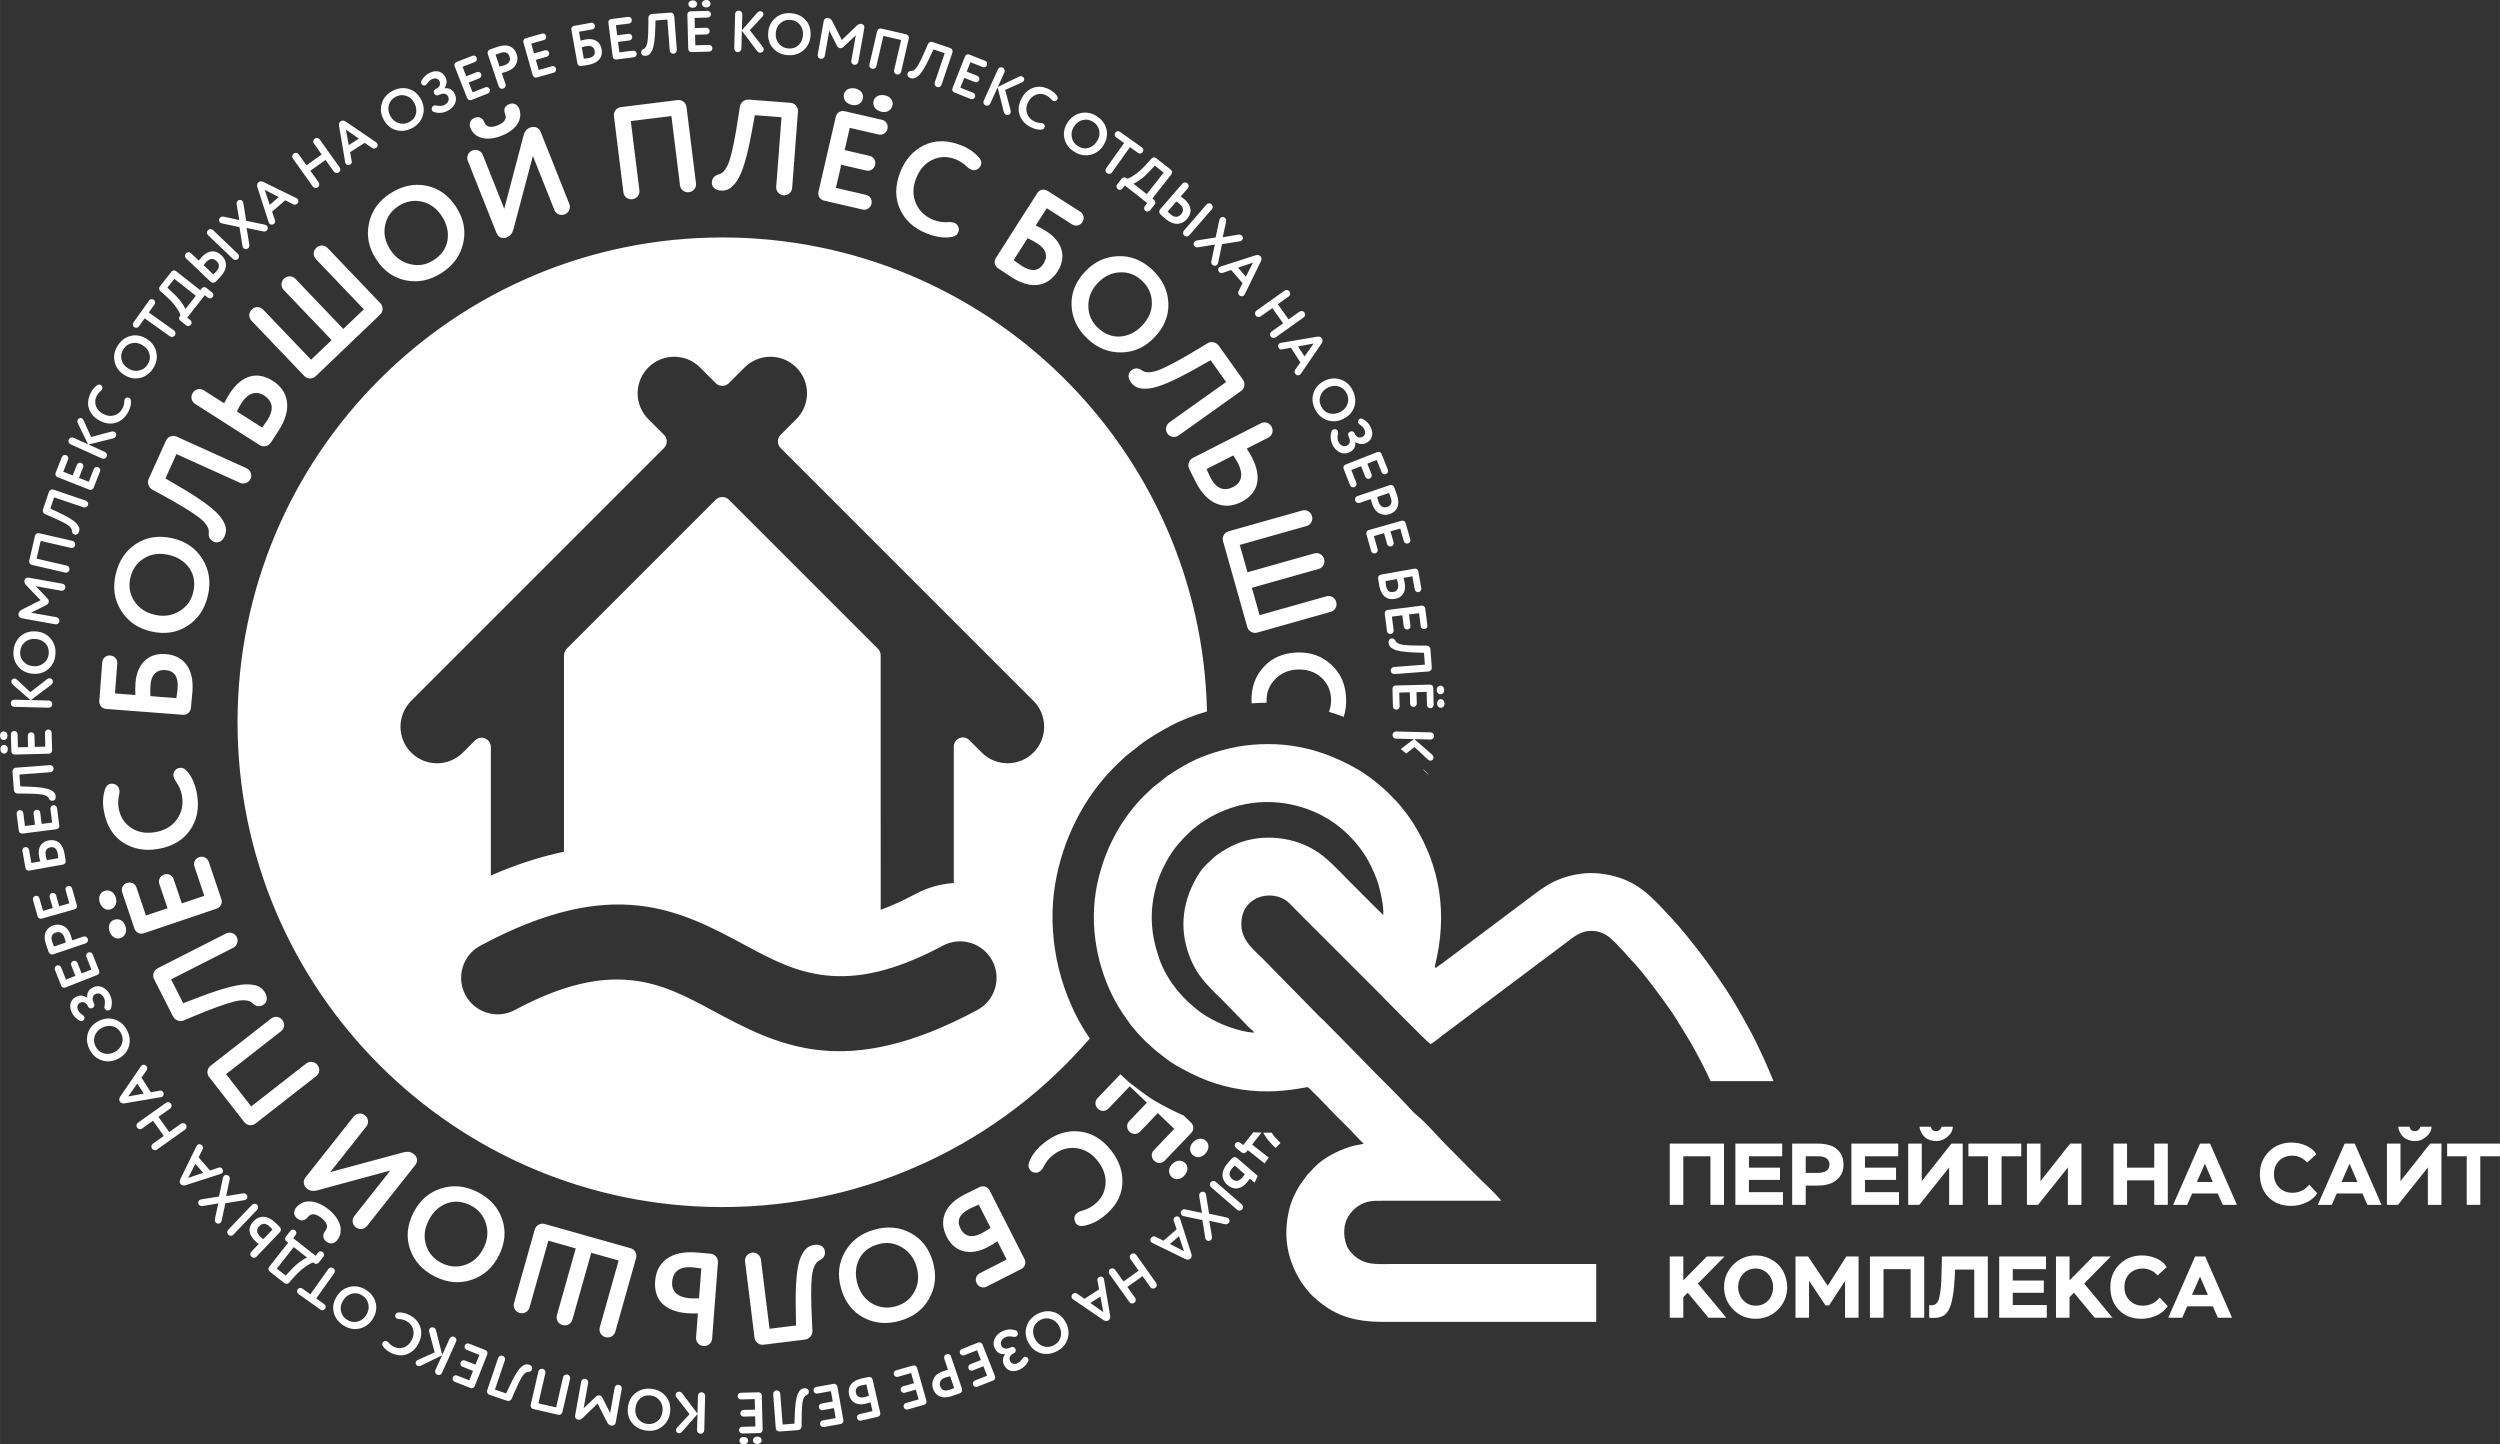 <?xml version="1.0" encoding="UTF-8"?> <svg xmlns="http://www.w3.org/2000/svg" xmlns:xlink="http://www.w3.org/1999/xlink" xml:space="preserve" width="60.472mm" height="34.938mm" version="1.1" style="shape-rendering:geometricPrecision; text-rendering:geometricPrecision; image-rendering:optimizeQuality; fill-rule:evenodd; clip-rule:evenodd" viewBox="0 0 389508 225045"><rect x="0" y="0" width="389508" height="225045" fill="#333333" stroke="none"/> <defs> <style type="text/css"> .fil1 {fill:#FEFEFE} .fil0 {fill:#FEFEFE;fill-rule:nonzero} </style> </defs> <g id="Слой_x0020_1">  <path class="fil0" d="M106360 217181c-168,-233 -345,-344 -526,-349 -327,-9 -560,193 -567,485 -5,154 56,299 169,449l1997 2574 -1952 2095c-111,114 -170,240 -173,395 -7,253 198,467 487,474 172,4 348,-90 517,-285l2358 -2701 -65 2504c-8,318 239,560 539,567 318,8 570,-221 578,-539l137 -5362c7,-318 -232,-560 -550,-568 -300,-7 -560,239 -567,539l-72 2795 -2310 -3073zm-1965 2878c123,-963 -82,-1785 -628,-2469 -544,-681 -1290,-1079 -2236,-1198 -945,-121 -1769,85 -2468,619 -698,533 -1111,1268 -1232,2213 -122,964 84,1786 627,2468 545,683 1300,1081 2246,1202 955,121 1778,-85 2469,-629 701,-543 1104,-1279 1222,-2206zm-1171 -149c-82,648 -347,1155 -805,1519 -449,362 -980,505 -1583,428 -604,-75 -1082,-347 -1434,-812 -353,-467 -482,-1022 -400,-1671 81,-640 335,-1139 768,-1513 441,-375 981,-516 1629,-434 596,76 1063,354 1414,830 353,473 492,1023 411,1653zm-9349 -2107c-223,-456 -670,-535 -1037,-185l-1906 1798 705 -3949c53,-297 -153,-590 -447,-643 -295,-52 -590,152 -643,446l-945 5283c-55,312 127,584 448,641 260,47 506,-46 753,-288l2307 -2226 1479 2921c151,295 359,469 619,515 366,65 663,-148 725,-496l932 -5219c56,-313 -144,-588 -457,-645 -295,-52 -589,153 -642,448l-704 3942 -1187 -2343zm-11190 1070c-69,292 105,593 415,664l3856 891c310,70 597,-123 666,-415l1195 -5183c72,-311 -114,-595 -425,-667 -292,-67 -596,122 -663,414l-1086 4707 -2760 -637 1085 -4707c72,-308 -113,-592 -423,-665 -310,-70 -597,122 -665,414l-1195 5184zm-6781 -2254c-96,285 64,606 347,701l2743 928c301,101 632,-53 737,-335l281 -662c534,-1266 975,-2171 1298,-2705 332,-530 665,-800 980,-799 315,2 514,-132 607,-408 96,-284 -64,-576 -433,-702 -420,-142 -791,-66 -1286,378 -497,447 -1090,1435 -1809,2993l-505 1095 -1753 -594 1548 -4575c95,-284 -65,-606 -349,-702 -283,-95 -605,63 -701,347l-1705 5040zm-1823 -3994l-1656 -652c-261,-104 -556,24 -665,302 -107,272 20,565 283,668l1654 654 -578 1469 -1910 -753c-262,-102 -556,25 -665,303 -107,271 20,565 283,668l2474 976c261,103 557,-24 660,-287l1958 -4965c103,-263 -25,-557 -287,-660l-2560 -1009c-260,-103 -555,23 -665,302 -107,271 22,566 283,668l1994 786 -603 1530zm-6122 -5239c-63,-279 -184,-451 -349,-526 -298,-135 -592,-39 -711,226 -63,140 -65,299 -18,479l839 3149 -2612 1171c-147,64 -249,156 -314,297 -104,232 1,508 265,628 157,70 356,51 587,-64l3222 -1572 -1032 2282c-132,290 2,609 276,733 289,130 610,17 741,-272l2210 -4889c131,-289 4,-605 -285,-736 -274,-123 -609,2 -732,276l-1151 2548 -936 -3730zm-7421 1798c-61,-81 -142,-143 -238,-192 -178,-91 -344,-86 -511,21 -86,70 -148,130 -187,203 -93,185 -59,376 93,578 280,387 651,699 1127,944 906,464 1758,554 2547,265 792,-289 1405,-852 1841,-1700 451,-881 545,-1718 276,-2531 -267,-810 -833,-1438 -1698,-1880 -630,-324 -1206,-455 -1734,-398 -203,18 -343,110 -429,279 -51,97 -72,198 -51,301 25,165 114,292 267,372 89,45 215,80 364,83 375,9 719,94 1018,248 574,293 947,718 1119,1277 178,549 119,1122 -183,1711 -311,606 -732,992 -1266,1178 -533,185 -1061,139 -1595,-136 -282,-143 -531,-352 -760,-623zm-2486 -3653c524,-817 692,-1648 492,-2499 -197,-850 -700,-1530 -1504,-2044 -802,-515 -1633,-681 -2494,-500 -861,183 -1549,668 -2064,1471 -524,817 -691,1648 -493,2498 199,849 709,1535 1513,2049 809,520 1641,686 2499,492 866,-190 1546,-680 2051,-1467zm-994 -638c-352,552 -809,894 -1380,1025 -560,137 -1100,37 -1612,-292 -514,-328 -828,-779 -947,-1349 -119,-573 3,-1132 356,-1681 347,-543 792,-884 1344,-1037 559,-148 1108,-45 1657,309 506,323 808,776 921,1356 115,579 5,1136 -339,1669zm-4991 -6526c183,-259 119,-594 -140,-777 -244,-174 -597,-115 -771,130l-2799 3937 -1266 -901c-228,-162 -546,-109 -719,136 -168,236 -113,552 115,715l3440 2445c230,164 545,111 714,-125 174,-245 121,-561 -109,-725l-1265 -898 2800 -3937zm-7758 1551c221,173 540,136 735,-69l501 -577c679,-793 1318,-1399 1919,-1828 609,-433 1057,-681 1348,-744l134 107c223,174 541,137 715,-85l718 -913c173,-223 136,-541 -100,-726 -229,-178 -547,-141 -721,80l-387 493 -3490 -2742 387 -493c174,-222 136,-540 -100,-725 -229,-181 -547,-142 -721,79l-717 914c-175,221 -137,539 84,713l278 218 -2967 3777c-175,222 -135,540 86,715l2298 1806 0 0zm3540 -3974c-215,53 -578,264 -1078,622 -500,356 -1000,816 -1503,1368l-764 809 -1377 -1082 2636 -3356 2086 1639zm-12294 -4339c-219,231 -210,564 20,783 230,218 563,212 783,-18l3702 -3883c207,-218 210,-565 -20,-784 -230,-218 -576,-198 -782,20l-3703 3882 0 0zm5468 1463c-223,-176 -386,-306 -478,-393 -573,-546 -650,-1110 -181,-1602 514,-539 1075,-520 1678,56 125,119 311,332 416,433l-1435 1506zm2588 -1097c206,-216 210,-563 -13,-789 -72,-69 -190,-181 -355,-351l-382 -362c-1162,-1110 -2436,-1169 -3369,-191 -882,926 -844,2030 267,3089 170,164 353,312 543,457l-1152 1207c-219,231 -198,576 19,784 231,219 570,218 790,-12l3652 -3832zm-10122 -2088c-50,248 -10,448 120,586 227,236 547,244 751,49 85,-81 139,-183 169,-310l584 -2740 2927 -470c143,-22 266,-77 351,-158 203,-194 198,-529 -8,-745 -133,-139 -323,-195 -555,-162l-2592 427 545 -2588c43,-231 -5,-411 -142,-555 -207,-218 -535,-219 -744,-18 -86,82 -139,182 -169,324l-608 2900 -2784 446c-118,23 -222,72 -300,147 -211,201 -236,502 -10,739 131,137 328,187 593,149l2391 -412 -519 2391zm-1924 -10797c113,-217 82,-431 -95,-637 -185,-213 -511,-243 -723,-58 -48,42 -92,102 -135,177l-2526 5167c-138,300 -124,551 55,757 185,212 438,270 753,176l5494 -1769c74,-27 134,-54 181,-95 213,-185 235,-506 46,-724 -161,-186 -338,-239 -549,-163l-1347 457 -1776 -2051 622 -1237zm-1132 2242l1220 1407 -2335 785 1115 -2192zm-8942 -6400c-259,184 -303,528 -130,772 174,243 513,315 772,132l1702 -1211 1683 2368 -1702 1210c-259,184 -304,527 -130,771 184,259 518,324 777,138l4373 -3108c259,-185 309,-521 125,-780 -173,-244 -527,-304 -772,-130l-1820 1295 -1683 -2369 1820 -1294c244,-174 303,-528 129,-772 -173,-245 -526,-304 -771,-131l-4373 3109zm1340 -8160c143,-199 145,-415 -4,-645 -151,-237 -469,-313 -705,-160 -53,34 -106,88 -160,155l-3240 4752c-179,278 -200,527 -52,758 151,235 393,329 719,282l5690 -965c78,-16 141,-35 194,-68 238,-153 304,-468 148,-711 -132,-207 -299,-283 -518,-239l-1400 260 -1464 -2284 792 -1135zm-1441 2056l1005 1567 -2422 443 1417 -2010zm-3002 -3853c864,-443 1426,-1077 1683,-1912 255,-835 161,-1675 -273,-2523 -435,-849 -1070,-1410 -1904,-1687 -835,-275 -1676,-202 -2525,233 -865,444 -1426,1078 -1682,1912 -256,835 -158,1683 277,2530 438,858 1074,1420 1913,1684 843,273 1680,189 2511,-237zm-538 -1050c-583,298 -1149,365 -1709,192 -552,-165 -970,-522 -1247,-1065 -278,-541 -324,-1088 -139,-1641 185,-554 570,-976 1153,-1275 573,-294 1130,-364 1682,-220 558,153 981,519 1279,1100 272,534 307,1077 113,1635 -193,559 -567,984 -1132,1274zm-6689 -6216c258,572 675,1009 1245,1320 158,89 320,94 478,23 90,-41 168,-115 219,-219 72,-151 78,-293 21,-418 -45,-99 -138,-195 -277,-282 -325,-211 -555,-457 -682,-737 -228,-506 -118,-964 355,-1178 463,-210 934,37 1139,492l53 115c118,264 403,365 667,246 290,-130 398,-419 275,-692l-60 -131c-299,-663 -166,-1161 297,-1371 564,-254 1071,75 1344,679 131,289 147,699 37,1228 -25,140 -10,263 31,354 65,140 178,239 338,286 116,37 242,29 367,-28 157,-70 251,-172 292,-320 202,-679 160,-1347 -136,-2002 -249,-553 -620,-954 -1120,-1217 -494,-254 -997,-266 -1509,-35 -694,315 -1049,874 -936,1631 -534,-367 -1163,-412 -1634,-200 -1003,453 -1279,1405 -804,2456l0 0zm1553 -6043l-653 -1654c-103,-263 -397,-391 -675,-281 -272,107 -399,401 -295,662l653 1657 -1471 578 -753 -1908c-103,-263 -396,-389 -675,-281 -271,107 -398,401 -295,663l975 2474c103,263 398,392 660,289l4967 -1958c261,-105 388,-399 286,-662l-1010 -2559c-102,-259 -397,-390 -676,-279 -271,107 -398,401 -295,662l786 1995 -1529 602zm-5540 -4503l183 543c106,280 178,495 227,642 111,297 427,440 712,345l5039 -1705c301,-102 445,-411 343,-712 -96,-283 -418,-443 -702,-346l-1719 582c-41,-178 -120,-439 -239,-791 -233,-689 -605,-1166 -1116,-1426 -508,-259 -1040,-300 -1583,-116 -995,337 -1741,1222 -1145,2984zm1227 315c-137,-377 -229,-623 -273,-751 -250,-740 -66,-1215 562,-1428 645,-217 1126,127 1351,789 75,225 142,480 209,764l-1849 626zm820 -6279l-485 -1712c-78,-271 -359,-428 -647,-345 -279,79 -435,359 -357,630l485 1712 -1520 432 -561 -1975c-76,-271 -356,-428 -645,-345 -279,80 -436,359 -358,631l727 2557c77,272 356,429 628,352l5134 -1458c272,-77 427,-358 350,-630l-751 -2646c-77,-268 -357,-427 -645,-345 -280,80 -436,361 -358,630l584 2064 -1581 448zm-4337 -6740l-367 -2056c-49,-277 -312,-459 -607,-407 -286,51 -469,314 -420,590l475 2655c49,276 312,462 590,411l5254 -939c277,-49 462,-305 420,-592 -99,-608 -158,-986 -184,-1129 -274,-1537 -1171,-2281 -2463,-2050 -1150,206 -1738,1140 -1507,2436 56,314 125,596 204,832l-1395 249zm2423 -433c-86,-271 -148,-518 -188,-741 -132,-742 169,-1164 741,-1267 611,-109 994,218 1130,987 24,135 57,369 90,705l-1773 316zm-818 -5652l-226 -1765c-34,-280 -288,-477 -585,-438 -288,36 -484,290 -449,569l224 1765 -1567 200 -259 -2035c-35,-280 -288,-477 -587,-438 -288,36 -484,289 -449,568l336 2639c37,279 290,476 569,441l5296 -674c279,-35 475,-289 440,-568l-348 -2729c-34,-280 -288,-477 -585,-439 -289,38 -485,292 -449,570l270 2127 -1631 207zm-4037 -8756c-300,22 -534,296 -511,594l219 2888c25,317 296,560 596,547l720 -2c1375,-2 2380,50 2997,138 617,98 996,299 1120,590 121,290 321,420 612,398 299,-23 506,-282 476,-674 -33,-443 -248,-754 -852,-1035 -605,-282 -1745,-442 -3459,-494l-1206 -36 -140 -1847 4816 -365c298,-23 532,-295 509,-595 -21,-297 -294,-532 -593,-509l-5304 402zm2960 -3244l-45 -1778c-7,-283 -240,-503 -539,-496 -291,7 -511,240 -503,521l45 1779 -1580 40 -52 -2051c-8,-282 -239,-503 -539,-495 -290,8 -512,239 -504,521l67 2660c7,280 239,503 521,495l5336 -135c282,-7 503,-240 496,-523l-71 -2749c-6,-280 -239,-501 -537,-494 -292,7 -513,241 -505,521l54 2142 -1644 42zm-5358 353c10,399 246,692 582,685 371,-11 590,-315 580,-714 -9,-354 -243,-638 -615,-629 -336,9 -556,305 -547,658zm-53 -2105c9,399 245,692 581,683 372,-9 590,-313 580,-712 -9,-354 -242,-640 -614,-629 -335,7 -556,305 -547,658zm7882 -7852c234,-167 346,-345 350,-526 8,-327 -194,-560 -485,-568 -155,-3 -299,57 -449,171l-2574 1996 -2095 -1952c-114,-111 -241,-169 -395,-173 -254,-7 -467,198 -475,487 -3,173 91,349 286,518l2700 2356 -2503 -63c-318,-9 -560,239 -568,538 -7,318 222,570 539,578l5363 136c318,8 560,-231 568,-549 7,-300 -240,-560 -540,-568l-2794 -70 3072 -2311zm-2767 -1790c968,74 1779,-174 2434,-752 653,-578 1013,-1344 1084,-2294 73,-951 -175,-1762 -744,-2434 -568,-670 -1323,-1045 -2274,-1117 -969,-74 -1778,175 -2431,751 -655,579 -1014,1353 -1086,2304 -74,960 175,1771 753,2434 577,672 1332,1038 2264,1108zm89 -1175c-651,-51 -1170,-290 -1555,-729 -387,-430 -556,-952 -511,-1559 47,-606 293,-1098 741,-1473 447,-376 995,-535 1648,-486 642,50 1154,280 1550,691 396,422 564,954 515,1606 -46,597 -300,1079 -757,1453 -455,376 -997,544 -1631,497zm1994 -9526c455,-223 536,-670 185,-1037l-1798 -1907 3950 706c295,52 589,-154 642,-448 53,-295 -152,-589 -447,-642l-5281 -945c-313,-55 -585,127 -643,448 -46,260 47,506 288,753l2226 2307 -2920 1479c-295,151 -468,358 -515,619 -65,366 148,663 496,725l5220 932c312,56 588,-145 644,-457 51,-295 -153,-590 -447,-643l-3943 -703 2343 -1187zm-1090 -11196c-292,-68 -593,105 -664,416l-890 3856c-71,310 122,597 414,665l5184 1195c310,73 595,-115 667,-424 67,-292 -123,-596 -415,-663l-4706 -1086 637 -2761 4706 1086c309,72 593,-114 665,-423 71,-311 -122,-597 -414,-666l-5184 -1195zm2214 -6791c-284,-96 -605,64 -701,348l-928 2742c-101,302 53,632 335,737l662 281c1267,535 2172,976 2705,1299 531,332 800,664 799,980 -1,314 133,513 408,606 284,96 577,-63 703,-433 142,-420 65,-791 -379,-1286 -446,-497 -1434,-1090 -2992,-1809l-1095 -505 593 -1753 4576 1548c283,95 605,-65 702,-349 95,-283 -63,-605 -348,-700l-5040 -1706zm3974 -1831l654 -1656c103,-261 -26,-555 -303,-665 -272,-107 -565,21 -668,283l-654 1655 -1469 -579 753 -1909c103,-263 -25,-556 -302,-666 -272,-106 -566,21 -668,283l-977 2474c-103,262 25,558 287,660l4965 1959c263,103 557,-26 661,-288l1008 -2559c103,-261 -23,-556 -303,-666 -269,-107 -564,22 -667,284l-787 1994 -1530 -604zm5221 -6129c279,-63 452,-184 526,-349 135,-298 39,-592 -226,-711 -141,-63 -299,-65 -479,-18l-3150 838 -1169 -2611c-65,-147 -157,-250 -299,-314 -230,-105 -507,1 -626,265 -71,157 -52,356 63,587l1572 3221 -2283 -1032c-289,-131 -608,3 -731,277 -132,289 -19,610 271,741l4889 2211c289,130 605,3 736,-286 123,-274 -3,-609 -275,-732l-2549 -1152 3730 -935zm-1816 -7431c81,-60 143,-141 192,-237 92,-178 87,-344 -22,-512 -69,-85 -129,-147 -202,-186 -185,-94 -377,-59 -578,93 -387,280 -699,651 -944,1127 -464,906 -553,1757 -265,2548 289,791 852,1404 1699,1840 882,451 1720,545 2531,276 811,-268 1439,-834 1881,-1698 323,-631 455,-1206 398,-1734 -18,-203 -111,-343 -279,-429 -96,-51 -198,-73 -301,-52 -165,26 -292,115 -372,268 -45,89 -80,215 -84,364 -7,374 -93,719 -246,1018 -294,574 -720,947 -1278,1119 -550,177 -1122,119 -1712,-184 -605,-310 -990,-730 -1177,-1264 -185,-535 -139,-1062 136,-1596 143,-282 352,-532 623,-761zm3617 -2505c817,524 1648,692 2499,493 850,-198 1530,-701 2045,-1504 514,-803 680,-1634 498,-2495 -182,-861 -667,-1549 -1470,-2064 -817,-524 -1648,-690 -2498,-492 -850,198 -1535,708 -2049,1512 -520,810 -686,1642 -492,2500 190,866 679,1546 1467,2050zm637 -993c-551,-353 -893,-809 -1024,-1380 -137,-560 -37,-1101 292,-1612 328,-514 778,-829 1348,-947 574,-119 1133,2 1682,356 543,348 884,793 1037,1343 148,560 45,1108 -309,1657 -323,506 -776,809 -1356,921 -579,115 -1136,6 -1670,-338zm6512 -5003c258,183 593,119 777,-139 174,-245 114,-599 -130,-773l-3938 -2798 901 -1266c163,-228 110,-546 -134,-719 -237,-169 -554,-113 -717,114l-2445 3441c-163,230 -111,545 126,714 245,174 561,121 725,-109l898 -1265 3937 2800zm-1567 -7769c-173,221 -136,538 69,734l578 501c793,679 1398,1319 1827,1920 433,608 681,1056 744,1347l-107 134c-174,223 -137,541 84,715l914 718c223,174 540,136 726,-99 178,-230 141,-547 -80,-722l-493 -386 2742 -3491 493 388c223,173 540,135 726,-101 179,-229 141,-547 -81,-720l-913 -718c-221,-176 -539,-137 -713,85l-219 277 -3776 -2967c-222,-175 -540,-135 -715,87l-1806 2298 0 0zm3974 3539c-53,-215 -264,-577 -621,-1078 -357,-500 -818,-1000 -1370,-1503l-809 -764 1084 -1377 3355 2637 -1639 2085zm4307 -12321c-230,-218 -563,-209 -782,19 -219,231 -212,564 18,784l3883 3702c218,207 565,210 783,-19 220,-231 199,-577 -18,-783l-3884 -3703 0 0zm-1461 5469c175,-223 304,-387 393,-480 545,-572 1108,-649 1601,-179 539,513 520,1074 -57,1678 -118,125 -331,309 -432,416l-1505 -1435zm1096 2587c217,206 564,211 789,-13 70,-72 181,-190 351,-355l363 -381c1109,-1163 1168,-2437 190,-3370 -926,-882 -2030,-844 -3089,267 -163,171 -313,354 -457,544l-1208 -1152c-230,-219 -575,-199 -782,18 -220,231 -219,570 12,791l3831 3651zm2074 -10136c-248,-50 -448,-11 -585,121 -237,226 -244,545 -51,749 82,86 183,140 311,169l2741 586 469 2926c22,142 77,266 158,351 194,204 529,198 745,-8 139,-132 195,-322 162,-556l-427 -2591 2589 544c230,44 410,-4 555,-141 216,-207 218,-534 17,-744 -82,-86 -182,-139 -324,-168l-2900 -609 -447 -2784c-23,-117 -71,-222 -146,-300 -201,-211 -502,-235 -739,-10 -137,131 -188,328 -148,593l410 2392 -2390 -520zm10784 -1938c216,113 430,83 636,-95 214,-185 243,-511 60,-723 -43,-48 -103,-91 -178,-135l-5167 -2526c-300,-138 -551,-123 -756,56 -213,183 -271,437 -177,753l1769 5493c27,74 54,134 95,182 186,212 506,234 725,44 185,-160 237,-337 162,-547l-457 -1348 2051 -1775 1237 621zm-2242 -1132l-1407 1220 -785 -2336 2192 1116zm6376 -8973c-185,-259 -528,-304 -772,-130 -244,174 -315,513 -132,772l1210 1702 -2367 1683 -1210 -1702c-184,-258 -528,-304 -772,-130 -259,184 -323,518 -137,777l3107 4373c185,259 522,309 780,125 245,-174 304,-527 131,-772l-1295 -1821 2368 -1682 1295 1820c174,243 528,303 772,129 244,-174 304,-526 130,-771l-3108 -4373zm8148 1324c200,143 415,144 645,-4 237,-151 313,-470 160,-706 -33,-53 -88,-106 -154,-160l-4753 -3240c-278,-179 -527,-199 -758,-52 -235,152 -330,393 -281,719l965 5691c15,77 34,140 67,193 153,238 468,305 711,149 207,-133 283,-300 239,-519l-260 -1399 2284 -1464 1135 792zm-2056 -1441l-1567 1005 -443 -2423 2010 1418zm3834 -3038c442,865 1077,1427 1911,1683 836,256 1676,162 2524,-273 848,-435 1410,-1069 1686,-1904 276,-835 203,-1675 -232,-2524 -445,-865 -1078,-1426 -1912,-1682 -835,-256 -1683,-158 -2531,277 -857,438 -1419,1074 -1683,1913 -273,843 -189,1679 237,2510zm1050 -538c-299,-582 -366,-1149 -192,-1708 165,-552 522,-970 1064,-1247 541,-278 1088,-324 1642,-139 554,185 976,570 1275,1153 293,572 364,1130 220,1681 -153,559 -519,981 -1101,1279 -533,273 -1076,308 -1634,113 -559,-192 -985,-567 -1274,-1132zm6206 -6707c-571,259 -1008,675 -1320,1245 -88,159 -93,320 -23,478 42,91 116,168 219,220 152,72 293,77 418,21 100,-46 196,-138 283,-277 211,-326 457,-555 737,-682 506,-228 964,-118 1177,355 210,463 -37,933 -491,1139l-116 52c-263,119 -365,403 -245,668 130,290 419,398 692,274l131 -59c663,-299 1161,-166 1370,297 255,564 -74,1071 -678,1344 -289,130 -700,146 -1228,37 -141,-26 -263,-10 -354,31 -140,64 -239,178 -286,338 -37,116 -30,242 27,367 71,157 172,251 321,292 679,202 1346,160 2001,-137 554,-249 954,-620 1217,-1118 255,-495 267,-998 35,-1510 -315,-695 -873,-1049 -1630,-937 367,-534 412,-1163 199,-1634 -452,-1002 -1404,-1278 -2456,-804l0 0zm6036 1533l1654 -652c263,-102 390,-397 281,-675 -107,-271 -401,-399 -663,-295l-1656 653 -579 -1471 1909 -753c262,-103 390,-396 280,-675 -107,-270 -400,-398 -663,-295l-2474 976c-262,103 -391,397 -288,660l1958 4966c104,261 399,389 662,285l2559 -1008c260,-103 390,-397 279,-677 -107,-270 -401,-397 -663,-295l-1994 787 -602 -1531zm4496 -5557l-543 182c-281,106 -496,178 -643,228 -296,109 -441,426 -344,710l1705 5040c102,301 410,445 711,343 283,-96 443,-418 346,-702l-582 -1719c178,-41 440,-120 792,-239 688,-234 1165,-605 1425,-1116 259,-508 300,-1040 116,-1582 -337,-996 -1222,-1743 -2983,-1145zm-316 1226c377,-136 623,-229 752,-273 740,-250 1215,-66 1426,562 218,645 -125,1126 -788,1351 -224,75 -480,141 -765,208l-625 -1848zm6272 800l1713 -485c270,-78 427,-358 345,-646 -80,-279 -359,-435 -630,-357l-1712 485 -432 -1520 1975 -561c270,-76 427,-357 345,-645 -80,-279 -359,-436 -630,-358l-2559 726c-271,78 -428,356 -351,628l1459 5135c76,271 357,427 628,350l2647 -751c269,-77 427,-357 344,-645 -79,-280 -360,-436 -630,-359l-2062 586 -450 -1583zm6733 -4376l2054 -366c278,-51 461,-313 408,-608 -51,-287 -313,-469 -591,-420l-2654 474c-277,51 -462,313 -411,590l939 5256c49,276 304,461 592,419 608,-99 986,-158 1129,-184 1536,-275 2281,-1171 2050,-2463 -206,-1150 -1140,-1738 -2436,-1507 -314,55 -597,125 -832,204l-248 -1395zm431 2423c272,-87 519,-148 742,-188 742,-132 1164,168 1267,740 110,612 -219,994 -986,1131 -136,24 -370,56 -706,90l-317 -1773zm5649 -840l1765 -225c280,-35 477,-289 438,-586 -37,-288 -290,-485 -569,-449l-1765 224 -200 -1567 2036 -258c279,-37 476,-289 438,-587 -37,-289 -290,-484 -569,-449l-2639 335c-279,36 -476,290 -441,569l674 5295c35,280 289,475 568,440l2729 -347c280,-35 476,-288 439,-585 -37,-290 -293,-485 -570,-449l-2127 270 -207 -1631zm8754 -4057c-21,-299 -296,-533 -593,-510l-2889 220c-316,23 -559,295 -547,595l2 720c3,1374 -49,2380 -138,2997 -97,617 -298,996 -589,1119 -290,121 -420,322 -399,613 24,298 283,506 674,475 443,-33 754,-248 1037,-851 281,-605 440,-1746 492,-3460l37 -1205 1847 -140 365 4815c22,299 295,533 594,510 297,-22 533,-295 510,-594l-403 -5304zm3244 2939l1778 -46c282,-6 503,-239 495,-538 -7,-291 -240,-511 -521,-504l-1780 45 -39 -1579 2051 -52c282,-8 503,-239 495,-539 -7,-291 -239,-512 -521,-505l-2659 67c-280,8 -503,239 -496,521l135 5338c7,282 241,501 523,495l2750 -71c280,-6 501,-239 494,-538 -7,-290 -241,-512 -522,-504l-2142 54 -41 -1644zm-354 -5358c-399,10 -692,246 -685,581 11,371 316,591 715,581 354,-9 638,-243 629,-615 -9,-336 -305,-556 -659,-547zm2105 -54c-399,11 -692,246 -683,581 9,373 314,591 713,581 354,-9 639,-242 629,-614 -8,-336 -305,-557 -659,-548zm7854 7862c166,234 344,346 526,351 326,7 560,-195 567,-485 4,-155 -56,-300 -169,-449l-1998 -2575 1952 -2094c111,-115 170,-241 174,-396 7,-253 -198,-467 -488,-475 -172,-3 -349,91 -517,286l-2357 2701 65 -2504c7,-318 -240,-560 -540,-568 -317,-7 -570,222 -577,540l-137 5362c-7,318 232,560 550,568 299,8 560,-240 567,-539l71 -2794 2311 3071zm1789 -2788c-73,969 174,1780 753,2435 578,654 1343,1012 2294,1084 951,73 1761,-176 2433,-744 671,-568 1046,-1323 1118,-2274 74,-969 -174,-1778 -751,-2432 -579,-654 -1354,-1013 -2304,-1085 -960,-74 -1771,174 -2433,752 -674,578 -1039,1333 -1110,2264zm1176 90c50,-652 289,-1170 729,-1556 429,-386 952,-555 1559,-510 606,47 1098,294 1473,740 376,448 534,996 485,1648 -49,642 -279,1154 -690,1551 -423,396 -954,565 -1607,514 -596,-45 -1079,-300 -1452,-757 -377,-455 -544,-997 -497,-1630zm9532 1951c223,456 670,535 1037,185l1907 -1798 -705 3949c-53,297 153,590 447,643 295,52 590,-152 643,-447l944 -5282c55,-312 -126,-584 -448,-642 -260,-45 -505,47 -753,289l-2307 2226 -1478 -2921c-152,-295 -359,-468 -619,-515 -367,-66 -664,148 -726,496l-932 5219c-56,313 145,589 458,645 295,52 589,-153 642,-448l703 -3942 1187 2343zm11198 -1110c69,-292 -105,-593 -415,-664l-3856 -891c-310,-70 -598,123 -665,415l-1196 5184c-72,310 115,594 425,666 292,67 596,-122 663,-414l1086 -4707 2761 637 -1087 4706c-71,310 114,594 424,666 311,71 597,-122 666,-414l1194 -5184zm6803 2174c96,-284 -65,-606 -347,-701l-2744 -928c-300,-101 -631,53 -736,335l-281 662c-534,1266 -975,2171 -1298,2705 -333,530 -664,800 -981,799 -314,-1 -514,132 -606,407 -96,285 63,578 434,703 419,142 790,66 1285,-378 496,-447 1090,-1435 1809,-2993l505 -1094 1753 593 -1547 4575c-96,284 63,606 348,702 283,95 605,-63 701,-347l1705 -5040zm1839 3955l1655 653c262,104 556,-25 666,-302 107,-272 -21,-565 -283,-668l-1655 -654 579 -1469 1909 752c263,103 556,-24 666,-302 107,-271 -21,-565 -284,-668l-2474 -977c-261,-103 -557,25 -659,287l-1959 4966c-103,262 26,557 288,660l2560 1008c259,103 555,-23 665,-302 106,-270 -22,-565 -284,-668l-1994 -786 604 -1530zm6137 5202c62,280 184,452 349,526 298,136 591,39 711,-226 63,-140 64,-299 18,-479l-839 -3149 2612 -1170c147,-64 250,-157 314,-299 104,-230 -1,-506 -265,-626 -157,-71 -356,-51 -587,63l-3222 1572 1033 -2282c130,-290 -4,-609 -277,-732 -290,-131 -610,-19 -741,271l-2211 4889c-130,290 -4,605 286,736 274,124 608,-2 732,-275l1152 -2549 935 3730zm7439 -1833c60,81 142,142 238,191 178,92 344,87 511,-21 86,-70 148,-130 187,-202 93,-186 58,-378 -93,-578 -280,-388 -651,-700 -1127,-944 -906,-465 -1758,-554 -2548,-266 -791,290 -1404,852 -1840,1700 -451,881 -545,1719 -276,2531 267,810 833,1438 1698,1881 630,322 1205,454 1734,398 203,-18 343,-111 429,-280 50,-96 72,-198 51,-301 -26,-165 -114,-292 -267,-371 -89,-46 -215,-81 -364,-84 -375,-8 -720,-94 -1018,-247 -574,-293 -947,-719 -1119,-1278 -178,-549 -119,-1122 183,-1711 311,-606 731,-991 1265,-1178 534,-185 1062,-139 1596,135 282,145 531,353 760,625zm2524 3582c-524,817 -692,1648 -492,2498 198,851 701,1530 1503,2045 804,514 1635,681 2496,499 860,-182 1549,-667 2063,-1471 525,-816 692,-1648 493,-2497 -198,-851 -709,-1535 -1512,-2049 -810,-520 -1641,-686 -2499,-492 -867,189 -1547,679 -2052,1467zm994 636c352,-550 809,-893 1380,-1023 560,-137 1101,-38 1613,291 513,328 828,779 946,1349 119,574 -2,1133 -356,1681 -348,543 -793,885 -1343,1037 -560,149 -1108,46 -1657,-308 -506,-323 -808,-776 -921,-1356 -115,-580 -6,-1136 338,-1671zm5015 6495c-183,259 -120,594 139,777 244,174 599,116 772,-129l2799 -3938 1265 901c228,162 546,110 720,-135 169,-237 113,-553 -115,-715l-3440 -2446c-230,-164 -546,-111 -714,126 -174,244 -121,561 109,724l1265 899 -2800 3936zm7780 -1582c-221,-173 -539,-135 -735,69l-500 578c-679,792 -1319,1399 -1919,1828 -609,433 -1057,681 -1347,742l-136 -106c-222,-174 -540,-137 -713,85l-718 913c-174,223 -137,541 99,726 228,179 547,141 721,-80l387 -492 3489 2742 -387 492c-173,223 -134,540 101,726 229,180 547,141 721,-80l717 -914c176,-221 137,-539 -84,-713l-278 -218 2966 -3776c175,-223 136,-541 -86,-715l-2298 -1807 0 0zm-3539 3975c215,-54 578,-264 1078,-622 499,-357 1000,-817 1503,-1369l764 -809 1377 1083 -2636 3355 -2086 -1638zm12230 3987c209,-239 183,-572 -56,-779 -240,-208 -572,-185 -781,55l-3512 4055c-197,226 -184,573 56,782 239,207 584,170 780,-57l3513 -4056 0 0zm-5531 -1198c230,163 400,285 497,369 597,517 702,1077 256,1591 -488,563 -1048,570 -1679,24 -130,-114 -326,-318 -435,-413l1361 -1571zm-2532 1217c-195,225 -184,573 51,787 74,66 197,173 371,335l398 345c1215,1051 2489,1051 3374,28 838,-967 747,-2067 -412,-3072 -179,-155 -369,-297 -566,-431l1094 -1261c208,-241 170,-585 -56,-781 -241,-207 -581,-191 -789,48l-3465 4002zm10274 1966c50,-249 10,-448 -121,-586 -226,-237 -546,-244 -750,-50 -85,81 -139,183 -169,311l-584 2740 -2927 469c-143,22 -266,78 -351,159 -203,194 -198,529 7,745 133,139 324,194 556,162l2592 -427 -545 2588c-43,231 5,411 142,555 207,217 534,219 744,18 86,-82 139,-183 169,-325l608 -2899 2784 -447c118,-23 222,-72 300,-146 211,-201 236,-502 10,-739 -131,-138 -328,-188 -593,-149l-2392 411 520 -2390zm1952 10769c-113,218 -83,431 95,637 186,213 511,243 723,59 48,-42 92,-103 136,-178l2525 -5167c138,-299 123,-550 -56,-756 -183,-212 -436,-270 -752,-176l-5494 1769c-73,27 -134,54 -181,95 -213,185 -234,505 -45,724 161,185 337,238 548,162l1347 -457 1775 2051 -621 1237zm1132 -2241l-1219 -1408 2335 -784 -1116 2192zm9005 6350c259,-183 304,-527 130,-771 -173,-244 -513,-316 -772,-132l-1702 1211 -1683 -2369 1702 -1209c259,-184 304,-527 130,-772 -184,-258 -518,-323 -777,-138l-4373 3109c-259,184 -309,521 -125,780 174,244 528,303 772,129l1821 -1294 1683 2369 -1821 1294c-243,174 -302,528 -129,772 174,245 526,304 771,130l4373 -3109zm-1307 8138c-142,199 -144,415 4,644 152,238 470,313 706,161 53,-34 105,-89 160,-154l3239 -4753c179,-278 200,-528 53,-758 -152,-236 -393,-329 -719,-282l-5690 964c-78,17 -141,35 -194,69 -238,153 -305,467 -149,710 133,208 300,283 518,239l1401 -259 1463 2283 -792 1136zm1441 -2056l-1004 -1568 2422 -443 -1418 2011zm3072 3814c-864,442 -1426,1077 -1683,1912 -256,835 -161,1675 273,2523 436,848 1070,1410 1904,1687 836,275 1676,202 2525,-233 865,-444 1426,-1078 1682,-1912 256,-835 158,-1683 -277,-2531 -439,-857 -1074,-1419 -1913,-1683 -842,-273 -1679,-189 -2511,237zm538 1050c584,-298 1149,-365 1709,-191 552,164 970,521 1247,1064 278,541 324,1088 138,1641 -184,554 -570,976 -1152,1275 -572,293 -1130,364 -1682,221 -558,-154 -980,-520 -1278,-1101 -273,-534 -308,-1077 -114,-1635 193,-558 568,-985 1132,-1274zm6725 6198c-258,-572 -675,-1009 -1245,-1321 -158,-88 -320,-93 -477,-22 -91,40 -169,115 -220,219 -72,151 -78,292 -21,417 45,99 138,196 277,283 325,211 555,457 682,737 228,506 118,965 -355,1178 -464,210 -933,-38 -1139,-492l-52 -116c-119,-263 -404,-365 -668,-245 -290,129 -398,419 -275,692l60 131c299,663 166,1161 -297,1370 -564,255 -1071,-74 -1344,-677 -131,-290 -147,-701 -37,-1229 25,-141 11,-263 -31,-354 -65,-140 -178,-240 -338,-285 -116,-38 -242,-31 -367,27 -157,70 -251,172 -292,320 -202,679 -159,1347 136,2002 249,553 620,953 1120,1217 494,254 997,266 1509,35 694,-315 1050,-874 937,-1631 533,367 1163,412 1633,200 1003,-453 1280,-1405 804,-2456l0 0zm-1515 6028l652 1655c103,262 398,389 676,280 271,-107 399,-401 294,-663l-652 -1655 1470 -579 753 1907c103,263 397,390 676,281 270,-107 397,-400 294,-663l-975 -2474c-103,-262 -397,-391 -660,-288l-4966 1958c-261,104 -389,399 -286,661l1009 2559c103,260 398,390 677,279 270,-106 397,-401 294,-662l-785 -1994 1529 -602zm5579 4489l-183 -543c-105,-281 -177,-496 -227,-642 -110,-297 -427,-442 -711,-345l-5039 1705c-302,102 -445,410 -344,711 96,283 418,443 703,346l1719 -582c41,178 119,440 239,793 233,687 604,1165 1115,1425 508,258 1040,299 1583,115 996,-337 1742,-1222 1145,-2983zm-1226 -316c136,378 229,623 273,752 249,740 65,1215 -563,1427 -644,217 -1125,-126 -1351,-789 -75,-224 -142,-480 -208,-764l1849 -626zm-782 6266l485 1713c78,270 359,427 646,345 280,-80 436,-359 358,-631l-484 -1711 1519 -432 561 1975c75,270 356,427 645,345 279,-81 436,-359 358,-631l-727 -2557c-76,-272 -356,-429 -628,-352l-5135 1458c-271,77 -427,358 -349,629l751 2646c77,270 357,428 644,346 281,-81 437,-361 359,-631l-585 -2062 1582 -450zm4416 6723l367 2055c50,278 313,460 607,407 288,-51 471,-314 422,-590l-475 -2654c-51,-277 -313,-462 -591,-412l-5255 939c-276,49 -462,306 -419,592 99,609 158,987 184,1130 274,1536 1171,2281 2462,2050 1151,-207 1739,-1140 1507,-2436 -56,-314 -125,-597 -204,-833l1395 -248zm-2422 433c86,271 148,517 187,740 133,743 -168,1165 -739,1268 -613,109 -995,-218 -1131,-988 -25,-134 -57,-369 -90,-704l1773 -316zm860 5643l225 1766c35,279 289,476 586,438 288,-36 485,-290 449,-570l-224 -1764 1567 -199 259 2035c36,279 288,475 587,437 288,-36 483,-289 448,-568l-335 -2639c-36,-280 -289,-476 -569,-442l-5295 674c-280,35 -476,290 -441,570l348 2728c35,279 288,476 585,439 290,-38 485,-292 449,-570l-270 -2127 1631 -208zm4079 8753c300,-22 533,-296 509,-594l-218 -2888c-25,-317 -296,-560 -596,-547l-720 1c-1374,3 -2379,-49 -2997,-137 -618,-98 -996,-299 -1119,-590 -121,-291 -322,-420 -612,-398 -299,23 -507,282 -477,674 34,443 248,754 852,1035 604,282 1746,442 3460,494l1206 37 140 1846 -4817 365c-298,22 -532,295 -509,595 22,297 295,532 593,509l5305 -402zm-2918 3243l45 1779c7,281 239,503 539,494 291,-7 511,-240 503,-520l-45 -1780 1580 -40 52 2051c7,282 239,503 539,496 290,-8 512,-240 504,-522l-67 -2659c-7,-281 -239,-503 -521,-495l-5337 135c-281,6 -502,241 -495,522l71 2749c6,281 239,503 537,494 292,-5 513,-240 505,-520l-54 -2143 1644 -41zm5358 -354c-11,-399 -246,-692 -582,-684 -371,10 -590,315 -580,714 9,353 243,638 615,629 336,-9 556,-305 547,-659zm53 2105c-9,-399 -245,-692 -581,-683 -372,9 -590,314 -580,713 9,353 242,639 614,629 335,-8 556,-305 547,-659zm-5971 7779l1288 -1000 2095 1952c114,111 241,170 395,174 253,6 466,-198 475,-488 3,-172 -90,-349 -286,-517l-2701 -2357 2504 65c318,7 560,-240 567,-540 9,-318 -221,-570 -538,-577l-5363 -137c-318,-7 -560,232 -568,550 -7,299 240,559 540,567l2794 70 -2055 1546c289,226 573,458 853,692zm3533 3427c-94,-157 -204,-308 -329,-452 -202,-235 -426,-433 -672,-594l190 204c279,283 550,542 811,842zm-23109 57250c-537,-503 -966,-983 -1293,-1441l-111 -159c-433,10 -865,12 -1300,5 103,212 281,495 532,847 357,499 818,1000 1369,1503l43 41 760 -796zm-4253 -1657l-1570 1999 -493 -388c-222,-174 -540,-134 -725,102 -180,228 -142,546 79,720l914 717c221,176 539,137 713,-84l219 -278 2633 2068 7 -10 108 -174 520 -725 -2584 -2030 1462 -1861c-426,-10 -854,-28 -1283,-56zm-2514 12075c239,208 572,182 779,-57 209,-239 186,-573 -55,-781l-4054 -3512c-226,-197 -574,-185 -782,56 -208,239 -170,585 56,780l4056 3514 0 0zm1198 -5532c-163,231 -285,400 -369,497 -517,596 -1077,701 -1591,256 -562,-488 -570,-1047 -24,-1679 114,-130 318,-325 413,-435l1571 1361zm-1216 -2532c-226,-195 -573,-184 -788,51 -66,74 -172,197 -334,371l-346 398c-1050,1214 -1050,2488 -27,3374 967,838 2067,747 3072,-412 154,-180 296,-370 430,-567l737 639c149,-359 309,-713 479,-1062l-3223 -2792zm-1937 10300c248,50 448,10 585,-121 237,-227 245,-545 51,-751 -82,-84 -183,-138 -310,-168l-2741 -585 -470 -2926c-21,-143 -77,-267 -158,-351 -195,-203 -529,-198 -745,7 -139,133 -194,323 -162,557l427 2590 -2589 -543c-230,-44 -410,3 -554,141 -217,207 -219,534 -18,744 82,86 183,138 324,168l2900 608 447 2785c23,117 72,221 146,300 201,211 502,235 739,10 137,-131 188,-328 149,-593l-412 -2392 2391 520zm-10756 1967c-218,-113 -431,-83 -637,95 -214,186 -243,511 -59,724 42,47 102,90 177,134l5167 2526c300,138 551,123 757,-55 212,-184 270,-437 177,-753l-1770 -5494c-27,-73 -54,-134 -95,-181 -186,-213 -506,-234 -724,-45 -186,161 -238,337 -162,548l456 1347 -2051 1775 -1236 -621zm2241 1132l1408 -1220 785 2336 -2193 -1116zm-6326 9037c184,258 527,303 772,129 243,-173 315,-513 131,-772l-1211 -1702 2369 -1682 1210 1701c183,259 527,304 772,130 258,-184 323,-519 137,-777l-3108 -4374c-184,-258 -522,-308 -780,-124 -245,174 -304,528 -130,772l1294 1821 -2369 1683 -1294 -1821c-173,-243 -528,-302 -772,-129 -244,174 -304,526 -130,771l3109 4374zm-8126 -1293c-200,-142 -417,-143 -645,4 -238,152 -314,470 -161,707 33,53 89,106 154,160l4753 3239c279,179 527,199 758,53 235,-152 330,-394 282,-719l-965 -5691c-16,-77 -35,-140 -68,-193 -154,-238 -467,-305 -711,-149 -207,132 -283,300 -239,518l260 1400 -2284 1464 -1134 -793zm2055 1441l1567 -1004 443 2423 -2010 -1419zm-3793 3109c-442,-865 -1077,-1427 -1911,-1683 -836,-256 -1676,-162 -2524,273 -848,435 -1410,1069 -1686,1904 -275,835 -203,1675 232,2524 445,865 1078,1426 1913,1683 834,255 1683,157 2530,-277 857,-439 1420,-1075 1683,-1914 273,-842 189,-1679 -237,-2510zm-1050 538c299,583 366,1149 192,1709 -165,552 -522,970 -1064,1247 -541,277 -1088,324 -1642,138 -554,-185 -976,-570 -1274,-1152 -294,-573 -365,-1131 -221,-1683 154,-558 519,-980 1101,-1278 534,-273 1077,-308 1635,-113 558,193 984,567 1273,1132zm-6190 6743c572,-259 1009,-675 1321,-1245 88,-159 93,-321 23,-477 -41,-92 -116,-169 -219,-221 -152,-72 -293,-77 -418,-20 -99,45 -196,137 -283,276 -211,326 -457,555 -737,682 -506,228 -964,119 -1178,-355 -209,-463 38,-932 492,-1139l116 -52c263,-119 365,-403 245,-668 -129,-290 -419,-398 -692,-274l-131 59c-663,300 -1161,166 -1370,-297 -255,-564 74,-1070 678,-1343 289,-132 700,-147 1229,-38 140,26 262,11 353,-30 141,-65 240,-178 286,-339 37,-116 30,-242 -28,-367 -70,-156 -172,-251 -320,-292 -679,-202 -1347,-159 -2001,137 -554,249 -954,620 -1217,1119 -255,494 -267,997 -35,1509 315,695 873,1050 1630,937 -367,534 -412,1163 -200,1634 453,1002 1405,1279 2456,804l0 0zm-6018 -1496l-1655 652c-263,103 -390,398 -281,675 107,272 402,400 663,295l1656 -652 579 1470 -1908 753c-263,103 -390,396 -281,675 107,271 401,398 663,295l2474 -975c262,-103 391,-397 288,-660l-1958 -4966c-104,-262 -399,-389 -661,-286l-2559 1009c-260,102 -390,397 -279,676 106,271 401,398 662,295l1995 -786 602 1530zm-4483 5597l543 -183c281,-105 495,-178 642,-227 298,-110 441,-427 345,-711l-1705 -5040c-102,-301 -410,-445 -712,-343 -282,96 -442,418 -345,702l581 1720c-178,40 -439,119 -791,239 -689,232 -1166,604 -1426,1115 -258,508 -300,1040 -116,1583 338,995 1223,1742 2984,1145zm315 -1226c-376,136 -622,229 -751,272 -740,250 -1215,66 -1427,-562 -218,-644 126,-1126 788,-1351 225,-75 480,-142 765,-209l625 1850zm-6260 -762l-1713 485c-270,77 -427,358 -345,646 80,279 359,435 630,357l1712 -485 432 1520 -1975 561c-271,76 -427,356 -345,644 80,279 359,437 630,359l2559 -726c272,-78 428,-357 351,-628l-1458 -5135c-77,-272 -357,-427 -629,-351l-2647 752c-268,77 -427,356 -344,645 79,280 360,436 630,359l2063 -585 449 1582zm-6463 4346l-2036 470c-274,63 -444,334 -377,626 66,285 337,455 613,390l2625 -605c275,-64 445,-336 383,-610l-1201 -5202c-63,-275 -326,-445 -612,-389 -603,130 -977,207 -1118,239 -1521,351 -2219,1284 -1924,2561 262,1139 1225,1681 2508,1385 309,-72 588,-154 820,-246l319 1381zm-554 -2397c-266,99 -511,174 -730,224 -735,170 -1172,-110 -1303,-674 -139,-607 169,-1005 929,-1180 133,-31 366,-76 699,-125l405 1755zm-5643 904l-1753 314c-276,49 -459,312 -407,608 51,286 314,469 592,419l1751 -312 278 1555 -2020 360c-277,51 -461,313 -408,608 52,287 314,469 592,420l2618 -468c277,-50 462,-312 412,-591l-939 -5254c-49,-277 -315,-461 -591,-411l-2708 484c-275,49 -461,313 -408,608 51,286 315,469 592,419l2110 -377 289 1618zm-8876 4163c22,300 296,532 593,509l2889 -218c316,-25 559,-297 546,-596l-1 -721c-3,-1373 49,-2379 138,-2996 97,-618 298,-996 589,-1119 290,-121 420,-322 398,-613 -23,-299 -282,-505 -673,-476 -443,34 -755,248 -1037,852 -281,605 -440,1746 -492,3459l-37 1206 -1847 140 -365 -4816c-22,-298 -294,-532 -595,-509 -296,22 -532,295 -509,593l403 5305zm-3242 -2898l-1779 45c-282,7 -503,239 -495,539 8,291 241,511 521,503l1779 -45 40 1580 -2050 52c-282,8 -503,239 -496,539 8,291 239,512 521,504l2660 -67c280,-7 503,-239 495,-521l-135 -5337c-6,-281 -241,-501 -523,-495l-2749 71c-281,6 -502,239 -494,538 7,291 241,512 521,504l2142 -54 42 1644zm353 5358c399,-10 693,-245 684,-582 -9,-370 -315,-590 -713,-579 -354,8 -639,242 -630,614 9,336 306,556 659,547zm-2105 54c399,-10 693,-246 684,-582 -9,-371 -315,-590 -713,-580 -354,9 -639,242 -630,614 8,335 306,557 659,548zm-97961 -117001l357 -4684c48,-631 -423,-1180 -1095,-1232 -652,-48 -1200,423 -1248,1053l-460 6049c-49,632 422,1179 1053,1227l11976 914c631,47 1178,-402 1248,-1053 127,-1381 212,-2236 235,-2563 268,-3504 -1267,-5627 -4209,-5850 -2621,-201 -4431,1504 -4656,4458 -55,713 -63,1368 -23,1924l-3178 -243zm5519 420c-33,-637 -31,-1209 8,-1719 130,-1691 1023,-2442 2323,-2343 1399,107 2044,1037 1911,2788 -23,305 -85,834 -202,1583l-4040 -309zm102 -10083c2129,491 4017,214 5667,-852 1651,-1064 2708,-2644 3191,-4734 483,-2089 205,-3977 -832,-5662 -1035,-1687 -2585,-2778 -4676,-3260 -2130,-492 -4017,-217 -5668,849 -1649,1065 -2710,2664 -3193,4755 -488,2110 -211,3998 849,5666 1057,1693 2612,2764 4662,3238zm598 -2588c-1434,-330 -2507,-1039 -3215,-2147 -713,-1086 -915,-2307 -606,-3641 308,-1333 1024,-2342 2146,-3026 1122,-683 2397,-851 3830,-520 1413,326 2471,1011 3213,2064 738,1070 934,2310 602,3743 -302,1314 -1033,2299 -2176,2978 -1141,680 -2402,871 -3794,549zm3381 -27769c-616,-278 -1374,7 -1651,623l-2684 5936c-295,651 -17,1427 588,1724l1420 776c2719,1474 4647,2662 5767,3505 1113,862 1648,1663 1575,2370 -73,707 182,1181 778,1449 615,279 1307,-13 1669,-814 412,-911 325,-1757 -564,-2967 -888,-1208 -2968,-2755 -6299,-4709l-2340 -1371 1717 -3797 9902 4478c614,277 1372,-8 1648,-622 278,-614 -8,-1372 -622,-1649l-10904 -4932zm9391 -3919c288,-566 519,-1001 684,-1258 978,-1533 2236,-2063 3544,-1228 1412,902 1579,2197 512,3866 -10,19 -280,403 -799,1138l-3941 -2518zm3538 5240c567,363 1335,223 1736,-368 121,-190 331,-517 634,-953l660 -1034c2022,-3167 1602,-6004 -962,-7642 -2428,-1550 -4858,-969 -6793,2061 -297,465 -558,952 -794,1432l-3168 -2023c-601,-384 -1357,-187 -1720,381 -385,601 -233,1353 368,1738l10039 6408zm10599 -30702c-493,-517 -1274,-505 -1762,-39 -515,494 -547,1259 -55,1775l7466 7812 -3203 3062 -7467 -7810c-494,-517 -1274,-506 -1761,-40 -517,494 -548,1260 -55,1775l7465 7812 -3203 3060 -7465 -7810c-494,-517 -1275,-505 -1762,-40 -517,494 -548,1260 -54,1776l8227 8609c466,486 1246,534 1762,40l10055 -9611c487,-466 505,-1275 41,-1762l-8229 -8609zm7533 1704c1184,1837 2730,2954 4657,3340 1926,387 3785,-9 5587,-1171 1803,-1161 2920,-2708 3352,-4639 433,-1932 81,-3795 -1081,-5597 -1185,-1837 -2730,-2956 -4658,-3342 -1924,-385 -3801,21 -5603,1183 -1821,1173 -2937,2720 -3340,4657 -422,1947 -54,3801 1086,5569zm2232 -1438c-798,-1237 -1073,-2493 -809,-3781 246,-1276 952,-2291 2104,-3033 1150,-742 2366,-966 3647,-675 1282,293 2314,1062 3110,2298 786,1219 1067,2448 865,3718 -217,1283 -942,2309 -2177,3105 -1134,731 -2343,928 -3636,619 -1294,-308 -2330,-1050 -3104,-2251zm23433 -18352c-272,-683 -972,-954 -1676,-674 -493,196 -819,591 -980,1181l-3022 11467 -3336 -8389c-264,-664 -993,-946 -1620,-698 -663,266 -979,963 -716,1627l4468 11234c265,666 889,967 1629,672 494,-195 833,-616 1005,-1233l3031 -11449 3345 8408c264,665 971,954 1636,690 663,-264 946,-992 696,-1618l-4460 -11218zm-3364 -3651c-249,-626 -863,-955 -1565,-675 -703,279 -883,878 -619,1544 294,739 -85,1329 -1167,1759 -1082,430 -1765,263 -2058,-477 -264,-665 -807,-976 -1509,-697 -703,279 -924,939 -674,1564 656,1652 2605,2130 4882,1224 2278,-904 3366,-2591 2710,-4242zm26085 -225c-81,-670 -680,-1173 -1389,-1085l-8838 1097c-709,88 -1166,722 -1082,1391l1474 11879c88,709 701,1168 1410,1079 668,-82 1166,-722 1084,-1390l-1338 -10784 6324 -785 1338 10785c87,709 700,1168 1410,1081 709,-89 1166,-722 1082,-1390l-1475 -11878zm17368 676c52,-673 -475,-1286 -1147,-1337l-6498 -496c-711,-54 -1346,471 -1417,1143l-245 1599c-457,3058 -914,5277 -1324,6618 -429,1340 -1002,2116 -1691,2288 -687,174 -1047,575 -1096,1227 -51,672 459,1224 1336,1291 997,76 1762,-296 2596,-1544 832,-1247 1575,-3731 2272,-7528l492 -2667 4154 316 -825 10835c-52,671 476,1285 1146,1336 673,52 1287,-475 1339,-1146l908 -11935zm6740 8316l3900 900c616,142 1230,-241 1381,-898 147,-637 -236,-1248 -852,-1392l-3900 -900 799 -3463 4497 1039c617,143 1230,-239 1382,-897 146,-637 -237,-1250 -853,-1392l-5831 -1346c-617,-142 -1229,239 -1372,857l-2702 11702c-143,618 239,1229 857,1372l6029 1392c618,143 1230,-240 1382,-896 147,-637 -235,-1250 -853,-1392l-4696 -1085 832 -3601zm2239 -11873c-876,-202 -1648,144 -1818,880 -189,816 352,1465 1229,1667 777,181 1528,-171 1716,-986 169,-737 -351,-1381 -1127,-1561zm4616 1067c-876,-203 -1648,143 -1818,879 -188,817 355,1466 1231,1668 775,178 1526,-171 1716,-988 170,-735 -353,-1381 -1129,-1559zm12814 11180c153,169 347,290 575,378 420,164 791,111 1142,-169 177,-171 299,-320 366,-492 172,-438 50,-858 -336,-1272 -716,-806 -1617,-1419 -2739,-1857 -2131,-833 -4058,-838 -5762,-13 -1704,828 -2951,2226 -3731,4224 -809,2073 -827,3973 -42,5727 786,1754 2196,3028 4232,3823 1484,579 2802,742 3971,496 450,-87 742,-325 897,-724 89,-229 113,-460 46,-683 -96,-367 -323,-631 -684,-772 -210,-81 -498,-129 -835,-107 -838,68 -1629,-44 -2333,-318 -1350,-528 -2284,-1395 -2798,-2604 -523,-1191 -523,-2485 19,-3873 557,-1428 1414,-2387 2567,-2924 1153,-537 2342,-555 3600,-64 665,258 1271,671 1845,1224zm12354 6398l3959 2528c535,340 1239,185 1602,-384 352,-550 196,-1256 -337,-1596l-5114 -3265c-533,-340 -1238,-185 -1579,348l-6464 10123c-340,534 -203,1229 338,1598 1158,765 1871,1243 2146,1419 2962,1892 5559,1541 7147,-945 1415,-2216 767,-4617 -1729,-6211 -603,-385 -1176,-703 -1684,-929l1715 -2686zm-2978 4665c576,273 1081,545 1510,820 1430,913 1671,2055 968,3154 -756,1183 -1880,1311 -3359,367 -259,-165 -695,-468 -1300,-927l2181 -3414zm8981 5175c-1504,1585 -2223,3352 -2142,5315 79,1963 903,3676 2458,5153 1556,1476 3322,2196 5301,2158 1978,-36 3705,-818 5182,-2373 1506,-1585 2226,-3352 2146,-5316 -81,-1962 -919,-3688 -2475,-5165 -1570,-1490 -3337,-2210 -5314,-2145 -1993,51 -3707,848 -5156,2373zm1927 1829c1013,-1067 2167,-1633 3483,-1680 1297,-62 2451,383 3444,1326 992,942 1497,2072 1517,3386 20,1313 -484,2497 -1497,3563 -998,1053 -2125,1617 -3409,1721 -1297,92 -2465,-370 -3531,-1382 -979,-928 -1454,-2057 -1460,-3385 -6,-1331 468,-2513 1453,-3549zm22355 16797c549,-391 684,-1189 293,-1738l-3778 -5307c-415,-582 -1226,-734 -1787,-360l-1385 837c-2642,1605 -4638,2675 -5931,3221 -1305,527 -2266,585 -2840,165 -573,-418 -1113,-436 -1644,-56 -549,391 -647,1136 -136,1851 579,817 1354,1166 2847,1008 1491,-160 3873,-1180 7239,-3075l2363 -1330 2416 3394 -8852 6303c-547,390 -683,1189 -293,1736 391,550 1190,684 1738,294l9750 -6943zm-1222 10052c342,536 600,956 738,1229 825,1619 643,2972 -739,3676 -1494,760 -2695,248 -3593,-1518 -9,-19 -204,-446 -575,-1266l4169 -2121zm-6311 392c-600,306 -868,1038 -564,1684 103,201 280,547 501,1029l557 1093c1705,3349 4362,4426 7074,3047 2566,-1308 3299,-3697 1667,-6901 -249,-491 -536,-965 -831,-1410l3349 -1705c637,-324 850,-1075 544,-1676 -324,-636 -1047,-887 -1683,-564l-10614 5403zm21491 23976c686,-194 1043,-888 860,-1538 -194,-688 -855,-1073 -1542,-880l-10400 2936 -1203 -4266 10398 -2935c687,-195 1044,-889 860,-1538 -194,-689 -856,-1074 -1543,-881l-10398 2935 -1205 -4263 10399 -2937c688,-194 1043,-889 860,-1538 -194,-687 -855,-1073 -1542,-880l-11462 3236c-646,183 -1053,850 -860,1537l3779 13386c183,649 890,1045 1537,862l11462 -3236zm-5184 6331c-2184,62 -3940,806 -5269,2255 -1328,1447 -1952,3242 -1890,5386l12 283c791,-59 1572,-92 2348,-96l-12 -254c-39,-1347 419,-2484 1353,-3430 934,-945 2104,-1448 3533,-1490 1470,-42 2689,373 3653,1266 964,872 1467,2001 1507,3369 20,709 -88,1361 -324,1957 771,236 1537,500 2297,792 278,-862 402,-1802 374,-2815 -62,-2165 -807,-3922 -2255,-5269 -1448,-1370 -3225,-2015 -5327,-1954zm-23460 70144l-2766 2894c-437,457 -421,1180 67,1645 472,452 1194,436 1632,-21l2766 -2893 2568 2455 -3189 3335c-437,458 -422,1180 66,1646 472,452 1195,436 1631,-22l4138 -4324c437,-458 420,-1180 -38,-1618l-1152 -1102c-1456,-631 -2891,-1367 -4356,-2207 -1432,-822 -2545,-1775 -3846,-2742l-275 -205 -1240 -1146 -143 -115 -3563 3726c-437,458 -421,1180 67,1646 472,450 1194,436 1631,-22l3331 -3483 2671 2553zm9065 7988c621,-650 718,-1490 172,-2012 -606,-578 -1441,-445 -2062,206 -551,576 -633,1401 -27,1980 545,522 1366,402 1917,-174zm-3276 3425c623,-650 719,-1490 173,-2013 -605,-577 -1440,-443 -2062,207 -551,576 -633,1401 -28,1980 547,522 1367,402 1917,-174zm-16022 5463c-223,45 -427,151 -618,302 -355,277 -500,623 -437,1067 56,239 121,422 235,567 288,369 710,482 1265,360 1059,-203 2047,-664 2996,-1404 1805,-1408 2793,-3061 2954,-4946 161,-1889 -404,-3675 -1722,-5367 -1370,-1755 -2993,-2742 -4902,-2963 -1910,-221 -3725,340 -5448,1684 -1257,980 -2071,2030 -2458,3160 -154,433 -98,803 165,1142 152,193 338,332 564,388 365,104 708,46 1014,-194 177,-138 365,-361 518,-663 370,-755 870,-1378 1464,-1842 1144,-892 2367,-1251 3670,-1074 1290,159 2402,821 3320,1996 941,1209 1328,2434 1201,3700 -128,1264 -721,2298 -1785,3127 -562,439 -1227,750 -1996,960zm-11612 7561l-4187 2131c-565,287 -788,975 -483,1575 297,583 983,805 1548,518l5407 -2750c564,-287 787,-974 500,-1537l-5446 -10706c-287,-565 -956,-797 -1548,-519 -1246,611 -2021,982 -2312,1131 -3132,1593 -4148,4007 -2809,6639 1192,2342 3589,3002 6229,1659 638,-324 1202,-657 1655,-980l1446 2839zm-2510 -4932c-528,358 -1019,655 -1474,886 -1511,770 -2619,396 -3210,-765 -636,-1251 -176,-2286 1390,-3082 272,-139 754,-361 1455,-651l1839 3612zm-8965 5372c-590,-2105 -1740,-3626 -3467,-4563 -1727,-938 -3620,-1107 -5686,-526 -2063,580 -3587,1729 -4568,3448 -983,1717 -1194,3601 -614,5666 591,2105 1738,3628 3466,4565 1727,935 3639,1098 5704,519 2085,-586 3607,-1735 4563,-3466 977,-1739 1171,-3619 602,-5643zm-2556 717c397,1417 290,2698 -341,3851 -611,1148 -1585,1910 -2902,2280 -1319,371 -2547,227 -3686,-429 -1138,-656 -1897,-1695 -2295,-3111 -392,-1397 -299,-2654 267,-3809 586,-1162 1580,-1929 2996,-2326 1298,-365 2512,-197 3657,479 1144,676 1917,1690 2304,3065zm-25257 11035c83,669 722,1166 1391,1084l6466 -802c708,-90 1227,-730 1164,-1402l-78 -1616c-157,-3089 -150,-5353 -15,-6749 156,-1400 563,-2273 1203,-2579 641,-307 913,-770 832,-1420 -83,-670 -693,-1108 -1565,-1001 -994,125 -1669,640 -2239,2029 -567,1388 -802,3969 -735,7830l48 2711 -4133 514 -1340 -10784c-84,-668 -722,-1166 -1390,-1083 -669,83 -1167,721 -1084,1389l1475 11879zm-8645 -6144c-635,13 -1128,15 -1433,-8 -1813,-138 -2873,-997 -2756,-2544 127,-1671 1189,-2430 3165,-2280 21,3 488,58 1379,168l-355 4664zm2947 -5594c51,-671 -435,-1282 -1147,-1358 -224,-17 -611,-46 -1138,-107l-1223 -93c-3748,-285 -6049,1424 -6280,4459 -220,2871 1441,4738 5026,5013 551,41 1103,42 1637,21l-286 3748c-54,712 476,1285 1149,1337 711,55 1302,-433 1356,-1146l906 -11874zm-31775 6327c-195,687 212,1354 861,1537 687,194 1363,-168 1557,-855l2935 -10399 4266 1204 -2935 10400c-195,686 211,1353 860,1537 688,194 1365,-167 1557,-854l2936 -10399 4265 1203 -2935 10399c-194,688 212,1354 860,1537 688,195 1365,-167 1558,-855l3235 -11461c183,-647 -174,-1343 -860,-1536l-13386 -3779c-649,-184 -1357,212 -1539,860l-3235 11461zm-2376 -7364c985,-1949 1168,-3848 527,-5705 -639,-1858 -1920,-3262 -3834,-4230 -1914,-969 -3813,-1150 -5697,-547 -1885,602 -3315,1847 -4284,3762 -986,1950 -1169,3849 -530,5707 640,1857 1939,3269 3854,4237 1932,977 3832,1160 5706,530 1894,-621 3308,-1876 4258,-3754zm-2370 -1198c-665,1312 -1609,2186 -2854,2608 -1225,433 -2459,337 -3680,-280 -1222,-619 -2031,-1555 -2425,-2808 -397,-1254 -254,-2532 410,-3845 656,-1293 1572,-2156 2771,-2626 1218,-460 2468,-354 3781,310 1203,609 1984,1553 2369,2824 390,1273 274,2541 -372,3817zm-27734 -11029c-456,576 -341,1318 252,1788 416,329 922,416 1513,260l11446 -3102 -5605 7078c-444,559 -325,1331 203,1749 559,444 1322,369 1766,-190l7507 -9478c445,-561 395,-1253 -231,-1748 -415,-329 -948,-413 -1571,-255l-11433 3087 5617 -7093c445,-560 343,-1319 -218,-1763 -560,-442 -1332,-324 -1750,203l-7496 9464zm-1485 4737c-419,529 -396,1224 196,1693 593,470 1202,327 1646,-234 494,-624 1195,-589 2108,134 913,723 1106,1397 613,2021 -444,561 -444,1187 148,1655 593,471 1275,332 1693,-196 1104,-1393 545,-3320 -1375,-4843 -1922,-1521 -3926,-1623 -5029,-230zm-13318 -22106c-531,416 -656,1186 -217,1750l5480 7022c438,561 1217,628 1748,214l9438 -7364c562,-439 642,-1201 202,-1764 -414,-532 -1219,-631 -1749,-217l-8566 6685 -3922 -5024 8568 -6685c562,-440 643,-1201 203,-1764 -440,-564 -1218,-631 -1748,-216l-9437 7363zm-8259 -15191c-600,307 -852,1076 -545,1677l2953 5807c324,637 1102,906 1714,619l1492 -623c2851,-1197 4983,-1960 6343,-2308 1368,-329 2327,-244 2833,256 506,497 1036,595 1619,299 601,-306 807,-1029 408,-1812 -454,-893 -1168,-1353 -2667,-1416 -1500,-64 -4007,593 -7614,1969l-2534 968 -1889 -3715 9688 -4925c599,-305 849,-1074 545,-1674 -306,-601 -1076,-851 -1676,-546l-10670 5424zm3787 -10116l-1282 -3792c-202,-601 -848,-921 -1488,-706 -619,210 -939,857 -738,1457l1282 3793 -3366 1137 -1478 -4372c-202,-601 -849,-921 -1489,-705 -619,210 -939,857 -737,1457l1916 5668c203,600 850,921 1450,718l11379 -3844c600,-203 920,-851 717,-1450l-1980 -5863c-204,-600 -851,-921 -1489,-704 -620,209 -940,856 -737,1455l1542 4567 -3502 1184zm-11279 4327c289,854 988,1328 1703,1086 794,-267 1062,-1070 774,-1922 -255,-755 -948,-1211 -1742,-941 -716,241 -989,1023 -735,1777zm-1516 -4489c288,852 986,1328 1702,1087 793,-270 1062,-1071 775,-1923 -256,-755 -949,-1211 -1743,-943 -715,242 -989,1025 -734,1779zm3036 -16852c63,-219 63,-448 20,-689 -82,-443 -321,-731 -743,-882 -238,-62 -431,-88 -611,-56 -462,86 -757,408 -907,954 -312,1032 -362,2122 -146,3307 409,2250 1415,3895 3009,4912 1599,1019 3443,1347 5553,964 2190,-398 3818,-1379 4900,-2967 1082,-1588 1427,-3457 1037,-5606 -285,-1569 -837,-2776 -1660,-3644 -311,-337 -665,-461 -1087,-383 -241,44 -450,144 -605,318 -262,274 -369,605 -299,988 41,221 152,491 346,767 498,678 818,1409 954,2152 258,1427 9,2676 -752,3748 -740,1071 -1842,1747 -3308,2015 -1508,274 -2774,47 -3835,-654 -1062,-700 -1702,-1703 -1943,-3030 -128,-704 -95,-1435 77,-2214zm57906 -7337l0 20005c3680,-1605 7492,-2899 11395,-3701l0 -30603c0,-393 200,-800 478,-1078l23174 -23174c563,-559 1481,-557 2041,4l23240 23239c264,265 407,635 407,1017l6 39639c1905,-681 3733,-1563 5360,-2437 1926,-1035 3980,-1599 6029,-1733l0 -21238c0,-1272 1505,-1940 2422,-1023l1933 1933c2224,2224 5831,2224 8056,0 2225,-2225 2225,-5832 0,-8057l-39396 -39397c-561,-560 -563,-1479 -5,-2041l2452 -2452c2226,-2225 2226,-5832 0,-8056 -2224,-2225 -5832,-2225 -8056,0l-2448 2447c-562,562 -1483,562 -2045,0l-2448 -2447c-2225,-2225 -5832,-2225 -8056,0 -2225,2224 -2225,5831 0,8056l2447 2447c563,561 563,1485 0,2046l-39397 39397c-2224,2225 -2224,5832 0,8057 2225,2224 5832,2224 8057,0l1941 -1941c1090,-895 2416,-51 2413,1091zm75801 40957c2766,-1487 3802,-4934 2315,-7701 -1488,-2765 -4935,-3801 -7701,-2314 -15321,8230 -22982,4115 -30642,0 -10353,-5562 -20707,-11123 -41415,0 -2765,1488 -3801,4935 -2314,7700 1487,2767 4935,3802 7701,2315 15321,-8229 22982,-4114 30642,0 10353,5562 20707,11124 41414,0zm-39735 -120364c41154,0 74619,32912 75514,73852 -2052,597 -4071,1380 -5747,2283 -1392,751 -2737,1545 -4040,2441l-167 115 -2750 2159 -228 217c-215,206 -426,418 -645,621 -5039,4664 -8400,10977 -9819,17670 -1625,7660 -259,15940 3492,22790 508,928 1060,1797 1643,2657 -13852,16082 -34363,26266 -57253,26266 -41718,0 -75536,-33819 -75536,-75536 0,-41717 33818,-75535 75536,-75535z"></path> <a xlink:href="https://linrek.ru/"> <path class="fil1" d="M203734 169367c615,448 3854,3881 4375,4411 728,744 1483,1437 2201,2180 694,721 1452,1598 2165,2241 -751,190 -1454,246 -2205,492 -1820,594 -3923,1646 -5298,2994l-1316 1380 -1153 1609c-680,1088 -1334,2442 -1664,3867 -954,4114 -269,7724 1831,11100 374,601 1309,1803 1829,2282 3235,3002 6201,4035 11165,4035l33031 0 0 -4508 0 -4507c-10696,0 -21391,0 -32087,0 -2393,0 -3853,184 -5625,-1300 -247,-210 -332,-383 -546,-600 -1006,-1038 -1231,-3189 -793,-4575 360,-1143 1235,-2084 2006,-2579 1285,-821 2186,-804 3880,-804 6126,0 12253,0 18380,0 -1290,-1556 -2915,-2926 -4325,-4384l-4392 -4437c-1244,-1268 -3060,-3361 -4347,-4415 -778,-637 -1468,-1488 -2165,-2216 -742,-778 -1445,-1488 -2197,-2252l-2199 -2185c-731,-764 -1412,-1469 -2155,-2223l-5988 -6078c-202,-205 -401,-337 -601,-548l-8708 -8883c-358,-368 -737,-689 -1097,-1059 -193,-200 -338,-348 -533,-545 -992,-1016 -1766,-2209 -1800,-3745 -41,-1948 835,-3440 2443,-4183 1592,-735 3795,-467 5020,783 1497,1528 2913,2933 4406,4424 2950,2947 5851,5843 8796,8794 579,579 8360,8500 8810,8754 592,-306 1137,-822 1694,-1240l19875 -14906c298,-223 556,-435 894,-658 607,-395 1320,-755 2203,-829 1547,-130 2782,468 3771,1496 140,149 277,237 418,388l1443 1522c131,151 206,260 337,408l705 778c1661,1585 5999,7562 6915,9059l2305 3761c370,631 707,1303 1070,1965 691,1258 1403,2675 2000,4012l9810 0c-502,-1243 -1014,-2434 -1575,-3665 -695,-1514 -1448,-3095 -2232,-4511 -1203,-2169 -2390,-4358 -3775,-6400 -2354,-3479 -3297,-4797 -6061,-8233 -70,-87 -118,-125 -188,-214 -1070,-1335 -2236,-2559 -3401,-3812 -2806,-3011 -5201,-4950 -9734,-5499 -2018,-242 -4090,70 -5882,692 -1817,630 -3108,1536 -4342,2464l-13478 10114c-323,242 -629,472 -962,721 -273,207 -759,483 -968,721l-183 -223c2052,-8090 904,-15602 -3347,-22334 -709,-1121 -1548,-2190 -2405,-3191 -211,-246 -452,-453 -663,-681 -892,-963 -1832,-1819 -2887,-2642 -281,-221 -506,-415 -801,-619 -564,-390 -1039,-761 -1686,-1139 -5145,-3006 -10869,-4734 -17895,-3817 -2772,359 -6284,1441 -8488,2628 -1220,660 -2317,1301 -3447,2078l-2342 1839c-283,270 -454,442 -722,693 -3327,3077 -6539,7890 -7895,14279 -1389,6550 48,13254 2842,18360 706,1285 1409,2279 2173,3352 397,560 842,1004 1245,1520l1380 1449c136,118 244,183 370,306l1085 1003c1072,797 2003,1632 3206,2323 3238,1856 6244,3153 10203,3747 3606,539 6756,287 10271,-385zm-8333 -8460c-144,-300 -343,-430 -641,-675 -237,-197 -451,-450 -670,-676l-3926 -4030c-219,-228 -448,-390 -666,-613 -237,-244 -425,-440 -664,-686 -1363,-1395 -2439,-2705 -3278,-4673 -1841,-4324 -1478,-8663 805,-12703 926,-1639 1518,-2093 2719,-3212 672,-624 1989,-1401 2829,-1820 3984,-1991 9010,-1628 12742,526 2024,1166 3956,3332 5602,4981l3939 3947c370,370 1037,959 1314,1329 167,-1301 -546,-4374 -976,-5511 -767,-2033 -1645,-3735 -2911,-5308 -612,-757 -1267,-1465 -1981,-2129 -4024,-3738 -9985,-5488 -15682,-4349 -2914,585 -5624,1881 -7836,3687 -166,140 -315,231 -448,361 -979,960 -954,871 -2029,2084 -1469,1656 -2850,4322 -3460,6452 -1149,4025 -909,7556 398,11380 1253,3668 3906,6563 6416,8415 291,215 690,463 1016,669 1989,1237 4993,2384 7388,2554z"></path> </a> <polygon class="fil0" points="268606,187723 266493,187723 266493,180156 262267,180156 262267,187723 260154,187723 260154,178179 268606,178179 "></polygon> <polygon id="1" class="fil0" points="277795,187723 270379,187723 270379,178179 277673,178179 277673,180156 272492,180156 272492,181928 277331,181928 277331,183837 272492,183837 272492,185746 277795,185746 "></polygon> <path id="2" class="fil0" d="M281340 184723l0 3000 -2113 0 0 -9544 3954 0c772,0 1450,100 2031,300 582,200 1064,553 1445,1057 382,504 573,1147 573,1929 0,754 -200,1384 -600,1888 -400,504 -893,859 -1480,1063 -586,205 -1242,307 -1969,307l-1841 0zm1895 -4567l-1895 0 0 2590 1814 0c1254,0 1881,-431 1881,-1294 0,-864 -600,-1296 -1800,-1296z"></path> <polygon id="3" class="fil0" points="295873,187723 288457,187723 288457,178179 295751,178179 295751,180156 290570,180156 290570,181928 295409,181928 295409,183837 290570,183837 290570,185746 295873,185746 "></polygon> <path id="4" class="fil0" d="M303685 181901l-4649 5822 -1731 0 0 -9544 2113 0 0 5849 4622 -5849 1758 0 0 9544 -2113 0 0 -5822zm-4635 -6353l1772 0c109,463 382,695 818,695 218,0 407,-64 566,-190 159,-128 252,-296 280,-505l1771 0c-18,591 -293,1111 -824,1561 -532,450 -1102,675 -1711,675 -746,0 -1345,-193 -1799,-580 -455,-386 -746,-938 -873,-1656z"></path> <polygon id="5" class="fil0" points="309738,180156 306685,180156 306685,178179 314919,178179 314919,180156 311852,180156 311852,187723 309738,187723 "></polygon> <polygon id="6" class="fil0" points="322185,181901 317537,187723 315805,187723 315805,178179 317919,178179 317919,184028 322540,178179 324299,178179 324299,187723 322185,187723 "></polygon> <polygon id="7" class="fil0" points="337755,187723 335641,187723 335641,183906 331402,183906 331402,187723 329289,187723 329289,178179 331402,178179 331402,181928 335641,181928 335641,178179 337755,178179 "></polygon> <path id="8" class="fil0" d="M340768 187723l-2182 0 4186 -9544 1568 0 4185 9544 -2209 0 -776 -1773 -3995 0 -777 1773zm3995 -3558l-1227 -2850 -1255 2850 2482 0z"></path> <path id="9" class="fil0" d="M359787 184574l1254 1349c-409,627 -989,1111 -1739,1452 -749,341 -1524,511 -2324,511 -1482,0 -2666,-459 -3551,-1377 -887,-918 -1330,-2104 -1330,-3558 0,-1418 473,-2595 1418,-3531 946,-936 2118,-1404 3518,-1404 763,0 1506,154 2229,463 723,309 1266,759 1629,1350l-1431 1309c-265,-327 -603,-589 -1016,-784 -414,-196 -834,-293 -1261,-293 -864,0 -1562,265 -2093,797 -532,532 -798,1229 -798,2093 0,836 268,1527 805,2072 536,546 1222,818 2059,818 1081,0 1958,-422 2631,-1267z"></path> <path id="10" class="fil0" d="M363304 187723l-2181 0 4185 -9544 1568 0 4185 9544 -2208 0 -777 -1773 -3995 0 -777 1773zm3995 -3558l-1227 -2850 -1255 2850 2482 0z"></path> <path id="11" class="fil0" d="M378274 181901l-4649 5822 -1731 0 0 -9544 2113 0 0 5849 4621 -5849 1759 0 0 9544 -2113 0 0 -5822zm-4635 -6353l1772 0c109,463 381,695 818,695 218,0 407,-64 566,-190 159,-128 252,-296 279,-505l1772 0c-18,591 -293,1111 -824,1561 -532,450 -1102,675 -1711,675 -746,0 -1346,-193 -1800,-580 -454,-386 -745,-938 -872,-1656z"></path> <polygon id="12" class="fil0" points="384327,180156 381273,180156 381273,178179 389508,178179 389508,180156 386440,180156 386440,187723 384327,187723 "></polygon> <polygon id="13" class="fil0" points="262267,205310 260154,205310 260154,195766 262267,195766 262267,199488 265934,195766 268688,195766 264543,199992 268961,205310 266179,205310 262948,201411 262267,202106 "></polygon> <path id="14" class="fil0" d="M268620 200538c0,-1382 479,-2549 1438,-3504 959,-954 2120,-1431 3484,-1431 963,0 1856,259 2678,777 823,518 1421,1213 1793,2086 291,708 437,1400 437,2072 0,1373 -478,2538 -1432,3497 -954,959 -2113,1438 -3476,1438 -1382,0 -2548,-479 -3497,-1438 -950,-959 -1425,-2124 -1425,-3497zm2958 -2045c-509,564 -763,1245 -763,2045 0,800 259,1481 777,2045 518,564 1168,845 1950,845 818,0 1474,-277 1969,-831 496,-555 744,-1241 744,-2059 0,-791 -259,-1471 -778,-2038 -518,-568 -1163,-852 -1935,-852 -800,0 -1455,281 -1964,845z"></path> <polygon id="15" class="fil0" points="281858,205310 279745,205310 279745,195766 281708,195766 284762,200333 287666,195766 289574,195766 289574,205310 287462,205310 287462,199583 284980,203388 284421,203388 281858,199543 "></polygon> <polygon id="16" class="fil0" points="299800,205310 297686,205310 297686,197743 293460,197743 293460,205310 291347,205310 291347,195766 299800,195766 "></polygon> <path id="17" class="fil0" d="M309711 205310l-2113 0 0 -7499 -2986 0 -54 1104c-91,2091 -328,3640 -709,4650 -245,663 -580,1126 -1002,1390 -423,264 -998,395 -1725,395 -191,0 -372,-13 -545,-40l0 -1964c164,18 277,27 341,27 482,0 831,-222 1050,-668 136,-272 259,-794 367,-1567 109,-782 178,-2214 205,-4295l14 -1077 7157 0 0 9544z"></path> <polygon id="18" class="fil0" points="318900,205310 311484,205310 311484,195766 318778,195766 318778,197743 313597,197743 313597,199515 318436,199515 318436,201424 313597,201424 313597,203333 318900,203333 "></polygon> <polygon id="19" class="fil0" points="322445,205310 320332,205310 320332,195766 322445,195766 322445,199488 326112,195766 328867,195766 324722,199992 329139,205310 326358,205310 323127,201411 322445,202106 "></polygon> <path id="20" class="fil0" d="M336488 202161l1254 1349c-409,627 -989,1111 -1739,1452 -749,341 -1524,511 -2324,511 -1482,0 -2666,-459 -3551,-1377 -887,-918 -1330,-2104 -1330,-3558 0,-1418 473,-2595 1418,-3531 946,-936 2118,-1404 3518,-1404 763,0 1506,154 2229,463 723,309 1266,759 1629,1350l-1431 1309c-264,-327 -603,-589 -1016,-784 -414,-196 -834,-293 -1261,-293 -864,0 -1562,265 -2093,797 -532,532 -798,1229 -798,2093 0,836 268,1527 805,2072 536,546 1222,818 2059,818 1081,0 1958,-422 2631,-1267z"></path> <path id="21" class="fil0" d="M340005 205310l-2181 0 4185 -9544 1568 0 4185 9544 -2208 0 -777 -1773 -3995 0 -777 1773zm3995 -3559l-1227 -2849 -1255 2849 2482 0z"></path> </g> </svg> 